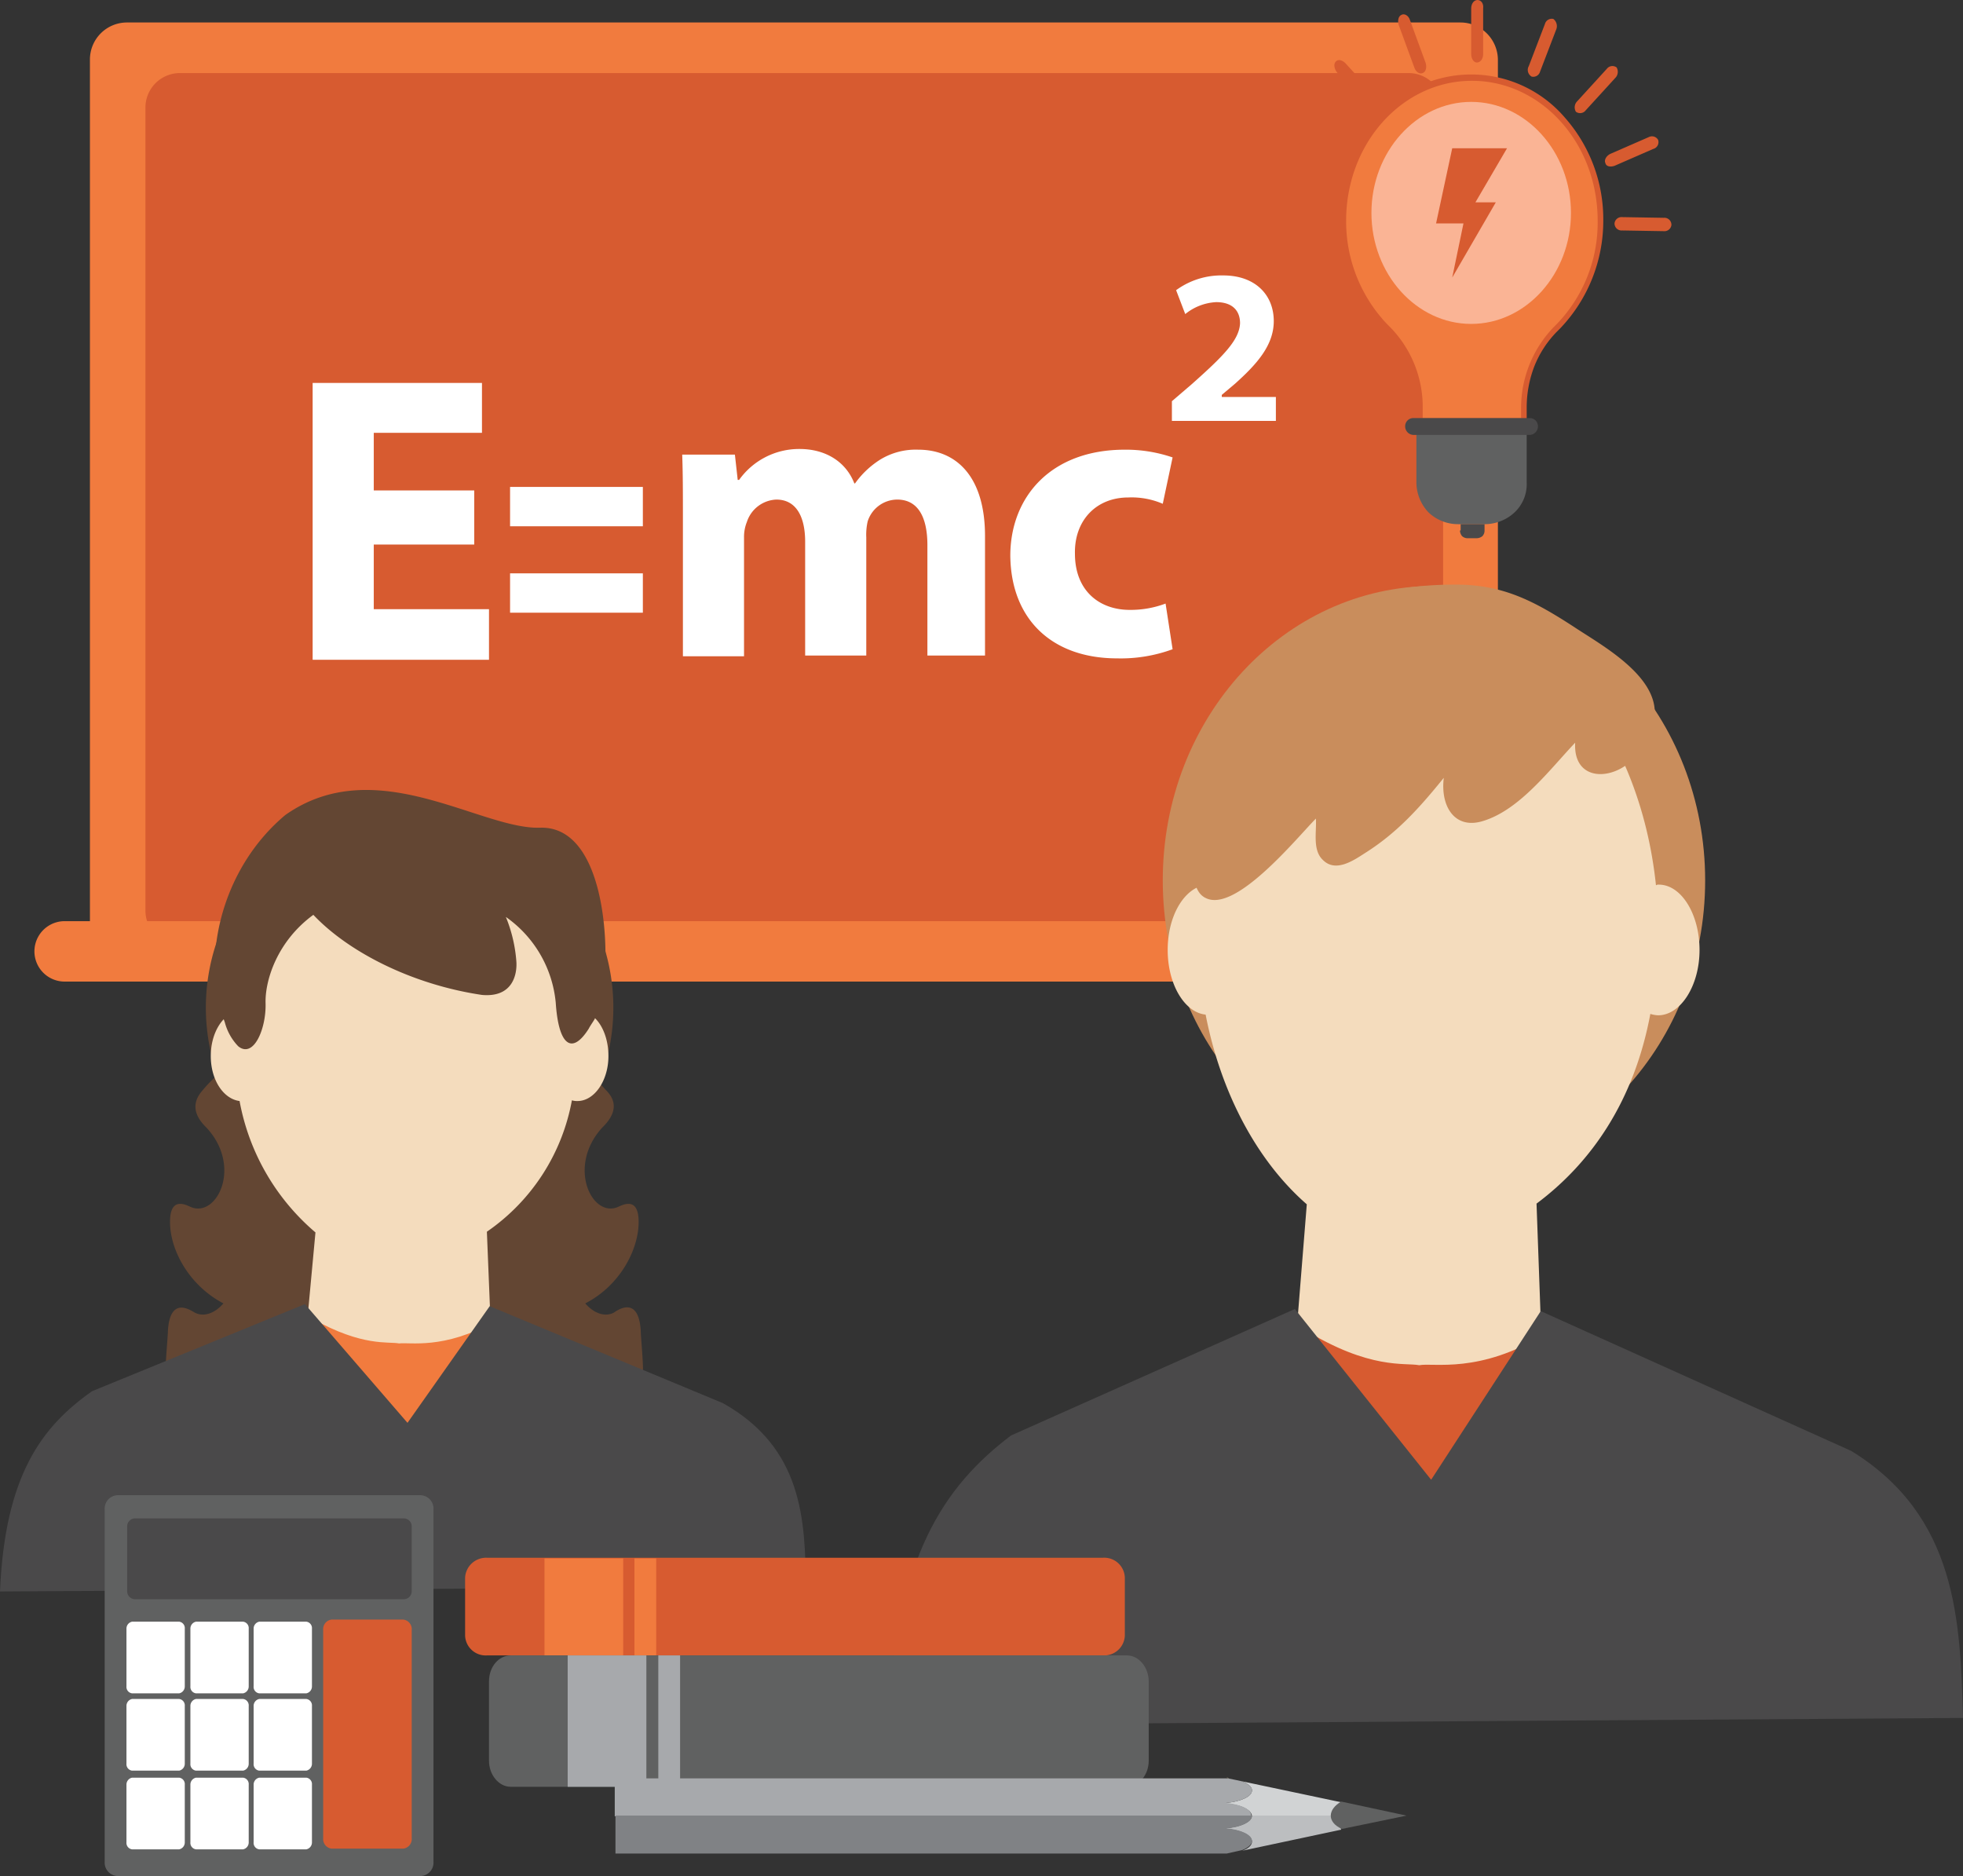 <svg xmlns="http://www.w3.org/2000/svg" viewBox="0 0 279.4 267"><rect x="0" y="0" width="279.4" height="267" fill="#333333" stroke="none"/><defs><style>.a{fill:#f17b3e;}.b{fill:#d75b30;}.c{fill:#fff;}.d{fill:#fab495;}.e{fill:#606161;}.f{fill:#4a494a;}.g{fill:#c98d5c;}.h{fill:#f4dcbd;}.i{fill:#634633;}.j{fill:#a7a9ac;}.k{fill:#e9d39f;}.l{fill:#d1d3d4;}.m{fill:#bcbec0;}.n{fill:#808285;}</style></defs><title>coaching</title><path class="a" d="M225.9,153.9a5.27,5.27,0,0,1-5.3,5.3H30.8a5.34,5.34,0,0,1-5.3-5.3V28a5.27,5.27,0,0,1,5.3-5.3H220.6a5.34,5.34,0,0,1,5.3,5.3V153.9Z" transform="translate(-12.7 -19.5)"/><path class="b" d="M218,149.1a4.91,4.91,0,0,1-4.9,4.9H38.3a4.91,4.91,0,0,1-4.9-4.9V34.8a4.91,4.91,0,0,1,4.9-4.9H213.2a4.91,4.91,0,0,1,4.9,4.9V149.1Z" transform="translate(-12.7 -19.5)"/><path class="a" d="M233.3,154.9a4.27,4.27,0,0,1-4.3,4.3H21.9a4.3,4.3,0,0,1,0-8.6H229A4.27,4.27,0,0,1,233.3,154.9Z" transform="translate(-12.7 -19.5)"/><polygon class="c" points="69.6 86.7 53.2 86.7 53.2 77.5 67.5 77.5 67.5 69.8 53.2 69.8 53.2 61.6 68.6 61.6 68.6 54.5 44.5 54.5 44.5 93.9 69.6 93.9 69.6 86.7"/><rect class="c" x="72.6" y="81.6" width="18.9" height="5.6"/><rect class="c" x="72.6" y="69.3" width="18.9" height="5.6"/><path class="c" d="M109.9,112.9h8.7V96a5.7,5.7,0,0,1,.4-2.2,4.61,4.61,0,0,1,4.2-3.2c2.8,0,4.1,2.4,4.1,6v16.2H136V96a8.58,8.58,0,0,1,.2-2.3,4.44,4.44,0,0,1,4.2-3.1c2.9,0,4.3,2.4,4.3,6.5v15.7h8.2v-17c0-8.5-4.1-12.3-9.5-12.3a9.68,9.68,0,0,0-5.4,1.4,12.74,12.74,0,0,0-3.6,3.4h-.1c-1.2-3.1-4.1-4.9-7.8-4.9a10.49,10.49,0,0,0-8.6,4.4h-.2l-.4-3.6h-7.5c.1,2.6.1,5.5.1,9v19.7Z" transform="translate(-12.7 -19.5)"/><path class="c" d="M171.7,113.2a21.4,21.4,0,0,0,7.9-1.3l-1-6.5a14.13,14.13,0,0,1-5.1.9c-4.3,0-7.8-2.7-7.8-8-.1-4.7,3-8,7.6-8a11.17,11.17,0,0,1,4.9.9l1.4-6.6a20.63,20.63,0,0,0-6.8-1.1c-10.6,0-16.3,6.8-16.3,15.1C156.6,107.7,162.5,113.2,171.7,113.2Z" transform="translate(-12.7 -19.5)"/><path class="c" d="M194.3,76h-7.7v-.3l1.9-1.6c3-2.7,5.5-5.4,5.5-8.9,0-3.7-2.6-6.5-7.2-6.5a10.91,10.91,0,0,0-6.7,2.1l1.3,3.4a7.59,7.59,0,0,1,4.4-1.7c2.4,0,3.4,1.3,3.4,3-.1,2.4-2.4,4.7-6.9,8.7l-2.8,2.4v2.8h14.8Z" transform="translate(-12.7 -19.5)"/><path class="b" d="M208.8,36.2a17.55,17.55,0,0,1,26.6,0,21.84,21.84,0,0,1,5.5,14.7,22.15,22.15,0,0,1-6.1,15.3h0l-.2.2-.3.3a14.86,14.86,0,0,0-3.2,4.9,16.29,16.29,0,0,0-1.1,5.9v2.3H214.2V77.5h0a16.29,16.29,0,0,0-1.1-5.9,13.44,13.44,0,0,0-3.2-4.9l-.3-.3h0l-.2-.2h0a19.62,19.62,0,0,1-4.5-7,22.37,22.37,0,0,1,3.9-23Z" transform="translate(-12.7 -19.5)"/><path class="a" d="M222.2,31c-9.9,0-17.9,8.9-17.9,19.9a21.22,21.22,0,0,0,5.8,14.7l.5.5a16.24,16.24,0,0,1,4.6,11.5V79h14V77.6a16.6,16.6,0,0,1,4.6-11.5l.5-.5a20.79,20.79,0,0,0,5.8-14.7C240.1,39.9,232.1,31,222.2,31Z" transform="translate(-12.7 -19.5)"/><path class="d" d="M207.9,49.8c0-8.7,6.4-15.8,14.2-15.8s14.2,7.1,14.2,15.8-6.4,15.8-14.2,15.8S207.9,58.5,207.9,49.8Z" transform="translate(-12.7 -19.5)"/><polygon class="b" points="212.9 28.8 206.7 39.5 208.3 31.8 204.4 31.8 206.7 21.1 214.5 21.1 210 28.8 212.9 28.8"/><path class="e" d="M214.3,88.2a6.25,6.25,0,0,0,1.7,4.2,6.07,6.07,0,0,0,4.2,1.7h3.9a6.25,6.25,0,0,0,4.2-1.7,5.51,5.51,0,0,0,1.7-4.2V81.3H214.3v6.9Z" transform="translate(-12.7 -19.5)"/><path class="f" d="M212.7,80.2a1.16,1.16,0,0,1,1.2-1.2h16.5a1.16,1.16,0,0,1,1.2,1.2,1.22,1.22,0,0,1-1.2,1.2H213.9A1.22,1.22,0,0,1,212.7,80.2Z" transform="translate(-12.7 -19.5)"/><path class="f" d="M220.5,95a1.33,1.33,0,0,0,.3.8,1.14,1.14,0,0,0,.8.3h1.3a1.33,1.33,0,0,0,.8-.3,1.14,1.14,0,0,0,.3-.8v-.9h-3.4V95Z" transform="translate(-12.7 -19.5)"/><path class="b" d="M201.3,51.1h-5.9a1,1,0,0,1-1.1-.9h0a1,1,0,0,1,1.1-.9h5.9a1,1,0,0,1,1.1.9h0A1.09,1.09,0,0,1,201.3,51.1Z" transform="translate(-12.7 -19.5)"/><path class="b" d="M202.7,42.1l-5.5-2.5c-.6-.3-.9-.9-.7-1.3h0a.88.88,0,0,1,1.3-.4l5.5,2.5c.6.3.9.9.7,1.3h0A1,1,0,0,1,202.7,42.1Z" transform="translate(-12.7 -19.5)"/><path class="b" d="M207.2,34.4,203,29.8c-.4-.5-.5-1.2-.2-1.5h0c.3-.4.9-.3,1.4.2l4.2,4.6a1.24,1.24,0,0,1,.2,1.5h0A1.09,1.09,0,0,1,207.2,34.4Z" transform="translate(-12.7 -19.5)"/><path class="b" d="M214,29.1l-2.2-6c-.2-.6-.1-1.3.4-1.5h0c.4-.2,1,.1,1.2.8l2.2,6c.2.6.1,1.3-.4,1.5h0C214.7,30.1,214.2,29.7,214,29.1Z" transform="translate(-12.7 -19.5)"/><path class="b" d="M222.1,27.2V20.7c0-.7.4-1.2.9-1.2h0c.5,0,.9.5.8,1.2v6.5c0,.7-.4,1.2-.9,1.2h0C222.5,28.4,222.1,27.9,222.1,27.2Z" transform="translate(-12.7 -19.5)"/><path class="b" d="M230.3,28.9l2.3-6a1,1,0,0,1,1.2-.7h0a1.29,1.29,0,0,1,.4,1.5l-2.3,6a1,1,0,0,1-1.2.7h0A1.1,1.1,0,0,1,230.3,28.9Z" transform="translate(-12.7 -19.5)"/><path class="b" d="M237.2,33.9l4.2-4.6a1,1,0,0,1,1.4-.2h0a1.24,1.24,0,0,1-.2,1.5l-4.2,4.6a1,1,0,0,1-1.4.2h0A1.23,1.23,0,0,1,237.2,33.9Z" transform="translate(-12.7 -19.5)"/><path class="b" d="M241.9,41.4l5.5-2.4a1,1,0,0,1,1.3.4h0a1,1,0,0,1-.7,1.3l-5.5,2.4c-.6.2-1.2.1-1.3-.4h0C241,42.3,241.3,41.7,241.9,41.4Z" transform="translate(-12.7 -19.5)"/><path class="b" d="M243.6,50.4l5.9.1a1,1,0,0,1,1.1,1h0a1,1,0,0,1-1.1.9l-5.9-.1a1,1,0,0,1-1.1-1h0A1,1,0,0,1,243.6,50.4Z" transform="translate(-12.7 -19.5)"/><path class="g" d="M255.4,144.8c0-23.1-17.3-41.9-38.6-41.9s-38.6,18.7-38.6,41.9,17.3,41.9,38.6,41.9S255.4,167.9,255.4,144.8Z" transform="translate(-12.7 -19.5)"/><path class="h" d="M248.8,145.4a.6.6,0,0,0-.4.1c-2.3-22-15.9-39-32.4-39s-30.1,17-32.4,39.1c-2.7.9-4.7,4.6-4.7,9.1,0,4.9,2.4,8.9,5.4,9.2,2.2,11.3,7.4,20.9,14.4,27l-2,24.9h35.6l-.9-25c7.9-5.9,13.9-14.7,16.2-27a4.25,4.25,0,0,0,1.1.2c3.2,0,5.9-4.2,5.9-9.3S252,145.4,248.8,145.4Z" transform="translate(-12.7 -19.5)"/><path class="b" d="M240.6,212.2s-2.8-6.1-7.9-2.9c-9.4,5.8-16,4.1-18,4.5-2-.4-7,.7-16.4-5.1-5.2-3.2-7.6,3.5-7.6,3.5l24.9,33.1Z" transform="translate(-12.7 -19.5)"/><path class="f" d="M276.2,226,232,206.1l-15.6,24L197,205.8l-40.4,18c-9.5,7.2-16.5,17.3-17.5,41.2l153-1C291.7,250.2,291.3,235.3,276.2,226Z" transform="translate(-12.7 -19.5)"/><path class="g" d="M185.2,130c-.9,3.2-4.9,15.4-.9,17.3,4.3,2.2,13.1-8.7,15.7-11.3.1,2-.5,4.5,1,5.9,1.8,1.8,4.3.1,6-1,4.6-2.9,7.8-6.5,11.2-10.7-.5,4,1.5,7.3,5.4,6.2,5.3-1.5,9.6-7.3,13.3-11.2-.3,5.5,5.2,5.5,8.3,2.3a15.43,15.43,0,0,0,3-6c.6-5.8-7.6-10.2-11.5-12.8-5.7-3.7-10.1-6-16.8-6-8.7,0-17.2,1.8-23.5,8.5-1.1,1.2-4.8,4.5-3,5.6Z" transform="translate(-12.7 -19.5)"/><path class="i" d="M104.2,214.6c.1-.8-.3-4.9-.3-5.7-.3-4.9-3.1-3.1-3.8-2.6-1.3.7-2.9.1-4.1-1.3,4.9-2.5,7.6-7.6,7.6-11.6,0-3.7-2.3-2.4-3-2.1-3.7,1.5-7.2-5.8-2.2-11.3,2.8-2.7,1.4-4.5.5-5.4a25.1,25.1,0,0,0-2.9-2.8l-.4.8-.6-1.1-.6-.2-11.1-6.1-.8-.6H63.8l-3.7.2-9.2,2a38.15,38.15,0,0,0-5.3,2l-1,3.3-.1-.3a19,19,0,0,0-2.9,2.8c-.8.9-2.2,2.8.5,5.4,5.1,5.5,1.5,12.8-2.2,11.3-.7-.3-3-1.6-3,2.1,0,4.1,2.8,9.1,7.6,11.6-1.2,1.4-2.8,2-4.1,1.3-.7-.4-3.5-2.3-3.8,2.6,0,.8-.4,4.9-.3,5.7C53.7,237.6,86.1,236.4,104.2,214.6Z" transform="translate(-12.7 -19.5)"/><path class="i" d="M100,162.9a29,29,0,1,0-29,29A29,29,0,0,0,100,162.9Z" transform="translate(-12.7 -19.5)"/><path class="h" d="M95.1,163.4h-.3c-1.7-15.3-11.9-27-24.3-27s-22.6,11.8-24.3,27.1c-2,.6-3.5,3.2-3.5,6.3,0,3.4,1.8,6.1,4.1,6.4a32.15,32.15,0,0,0,10.8,18.7L56,212.1H82.7L82,194.8a29,29,0,0,0,12.1-18.7,2.49,2.49,0,0,0,.8.1c2.4,0,4.4-2.9,4.4-6.4S97.5,163.4,95.1,163.4Z" transform="translate(-12.7 -19.5)"/><path class="a" d="M88.9,209.6s-2.1-4.2-5.9-2c-7.1,4-12,2.9-13.5,3.1-1.5-.3-5.2.5-12.3-3.5-3.9-2.2-5.7,2.4-5.7,2.4l18.7,22.9Z" transform="translate(-12.7 -19.5)"/><path class="f" d="M115.6,219.2,82.4,205.4,70.7,222,56.1,205.1,25.8,217.5c-7.1,5-12.4,11.9-13.1,28.5l114.7-.7C127.3,235.9,127,225.6,115.6,219.2Z" transform="translate(-12.7 -19.5)"/><path class="i" d="M46.6,168.4c2.2,1.8,4-2.5,3.9-6.1-.1-3.2,1.6-8.8,6.8-12.6,4.9,5.2,13.9,9.9,24,11.4,4.5.4,5-3.1,4.9-4.7a20.73,20.73,0,0,0-1.5-6.4,16.81,16.81,0,0,1,7.1,12.2c.4,6.1,2.3,7.5,4.7,3.7.2-.4.5-.8.8-1.3a11.73,11.73,0,0,0,.5-1.1c2-4.2,2.2-26.5-8.2-26.2-8.5.3-23.4-10.9-36.3-1.8-8.7,7.3-11.4,19-9.4,26.8.3,1,.5,1.9.8,2.7A7.72,7.72,0,0,0,46.6,168.4Z" transform="translate(-12.7 -19.5)"/><path class="b" d="M169.7,255.1H82a2.93,2.93,0,0,1-3.1-2.8V244a3,3,0,0,1,3.1-2.8h87.7a2.93,2.93,0,0,1,3.1,2.8v8.3A2.94,2.94,0,0,1,169.7,255.1Z" transform="translate(-12.7 -19.5)"/><rect class="a" x="77.5" y="221.8" width="11.2" height="13.8"/><rect class="a" x="90.3" y="221.8" width="3.1" height="13.8"/><path class="e" d="M173.1,273.8H85.4c-1.7,0-3.1-1.7-3.1-3.7V258.8c0-2.1,1.4-3.7,3.1-3.7h87.7c1.7,0,3.1,1.7,3.1,3.7v11.3C176.2,272.1,174.8,273.8,173.1,273.8Z" transform="translate(-12.7 -19.5)"/><rect class="j" x="80.8" y="235.6" width="11.2" height="18.7"/><rect class="j" x="93.7" y="235.6" width="3.1" height="18.7"/><path class="e" d="M29.4,286.5a1.91,1.91,0,0,1-1.8-2V234.3a1.91,1.91,0,0,1,1.8-2H72.6a1.91,1.91,0,0,1,1.8,2v50.2a1.91,1.91,0,0,1-1.8,2Z" transform="translate(-12.7 -19.5)"/><path class="c" d="M39,270.5a1,1,0,0,1-.8,1H31.5a.92.92,0,0,1-.8-1v-8.2a1,1,0,0,1,.8-1h6.7a.92.92,0,0,1,.8,1Z" transform="translate(-12.7 -19.5)"/><path class="c" d="M39,259.5a1,1,0,0,1-.8,1H31.5a.92.92,0,0,1-.8-1v-8.2a1,1,0,0,1,.8-1h6.7a.92.92,0,0,1,.8,1Z" transform="translate(-12.7 -19.5)"/><path class="c" d="M39,281.7a1,1,0,0,1-.8,1H31.5a.92.92,0,0,1-.8-1v-8.2a1,1,0,0,1,.8-1h6.7a.92.92,0,0,1,.8,1Z" transform="translate(-12.7 -19.5)"/><path class="c" d="M48.1,270.5a1,1,0,0,1-.8,1H40.6a.92.92,0,0,1-.8-1v-8.2a1,1,0,0,1,.8-1h6.7a.92.92,0,0,1,.8,1Z" transform="translate(-12.7 -19.5)"/><path class="c" d="M48.1,259.5a1,1,0,0,1-.8,1H40.6a.92.92,0,0,1-.8-1v-8.2a1,1,0,0,1,.8-1h6.7a.92.92,0,0,1,.8,1Z" transform="translate(-12.7 -19.5)"/><path class="c" d="M57.1,270.5a1,1,0,0,1-.8,1H49.6a.92.92,0,0,1-.8-1v-8.2a1,1,0,0,1,.8-1h6.7a.92.92,0,0,1,.8,1Z" transform="translate(-12.7 -19.5)"/><path class="c" d="M57.1,259.5a1,1,0,0,1-.8,1H49.6a.92.92,0,0,1-.8-1v-8.2a1,1,0,0,1,.8-1h6.7a.92.92,0,0,1,.8,1Z" transform="translate(-12.7 -19.5)"/><path class="c" d="M48.1,281.7a1,1,0,0,1-.8,1H40.6a.92.92,0,0,1-.8-1v-8.2a1,1,0,0,1,.8-1h6.7a.92.92,0,0,1,.8,1Z" transform="translate(-12.7 -19.5)"/><path class="c" d="M57.1,281.7a1,1,0,0,1-.8,1H49.6a.92.92,0,0,1-.8-1v-8.2a1,1,0,0,1,.8-1h6.7a.92.92,0,0,1,.8,1Z" transform="translate(-12.7 -19.5)"/><path class="b" d="M71.3,281.1a1.37,1.37,0,0,1-1.2,1.5H59.9a1.37,1.37,0,0,1-1.2-1.5V251.5a1.37,1.37,0,0,1,1.2-1.5H70.1a1.37,1.37,0,0,1,1.2,1.5Z" transform="translate(-12.7 -19.5)"/><path class="f" d="M70.1,235.6a1.13,1.13,0,0,1,1.2,1.1V246a1.13,1.13,0,0,1-1.2,1.1H32a1.13,1.13,0,0,1-1.2-1.1v-9.3a1.13,1.13,0,0,1,1.2-1.1Z" transform="translate(-12.7 -19.5)"/><path class="k" d="M187.3,272.5h0a.37.37,0,0,1,.3.1Z" transform="translate(-12.7 -19.5)"/><path class="l" d="M190.9,274.3c0,.9-1.6,1.6-3.7,1.8v.1c2.1.1,3.7.9,3.7,1.8h11.7l1-2-14.2-3C190.3,273.3,190.9,273.8,190.9,274.3Z" transform="translate(-12.7 -19.5)"/><path class="j" d="M187.2,276.1h0c2.1-.2,3.7-.9,3.7-1.8,0-.5-.6-1-1.5-1.3l-1.9-.4H100.2V278h90.6C190.9,277,189.3,276.3,187.2,276.1Z" transform="translate(-12.7 -19.5)"/><path class="k" d="M187.1,283.3h0Z" transform="translate(-12.7 -19.5)"/><path class="m" d="M202.9,277.9h-12c0,.9-1.6,1.6-3.7,1.8v.1c2.1.1,3.7.9,3.7,1.8,0,.5-.5,1-1.4,1.3l14.1-3Z" transform="translate(-12.7 -19.5)"/><path class="e" d="M212.9,277.9h0l-9.3-2h0c-1.9,1.1-2.1,2.9.1,3.9h0Z" transform="translate(-12.7 -19.5)"/><path class="n" d="M187.1,283.3h.2l2.2-.5c.8-.3,1.4-.8,1.4-1.3,0-.9-1.6-1.6-3.7-1.8h0c2.1-.1,3.7-.9,3.7-1.8H100.3v5.4h86.8Z" transform="translate(-12.7 -19.5)"/></svg>